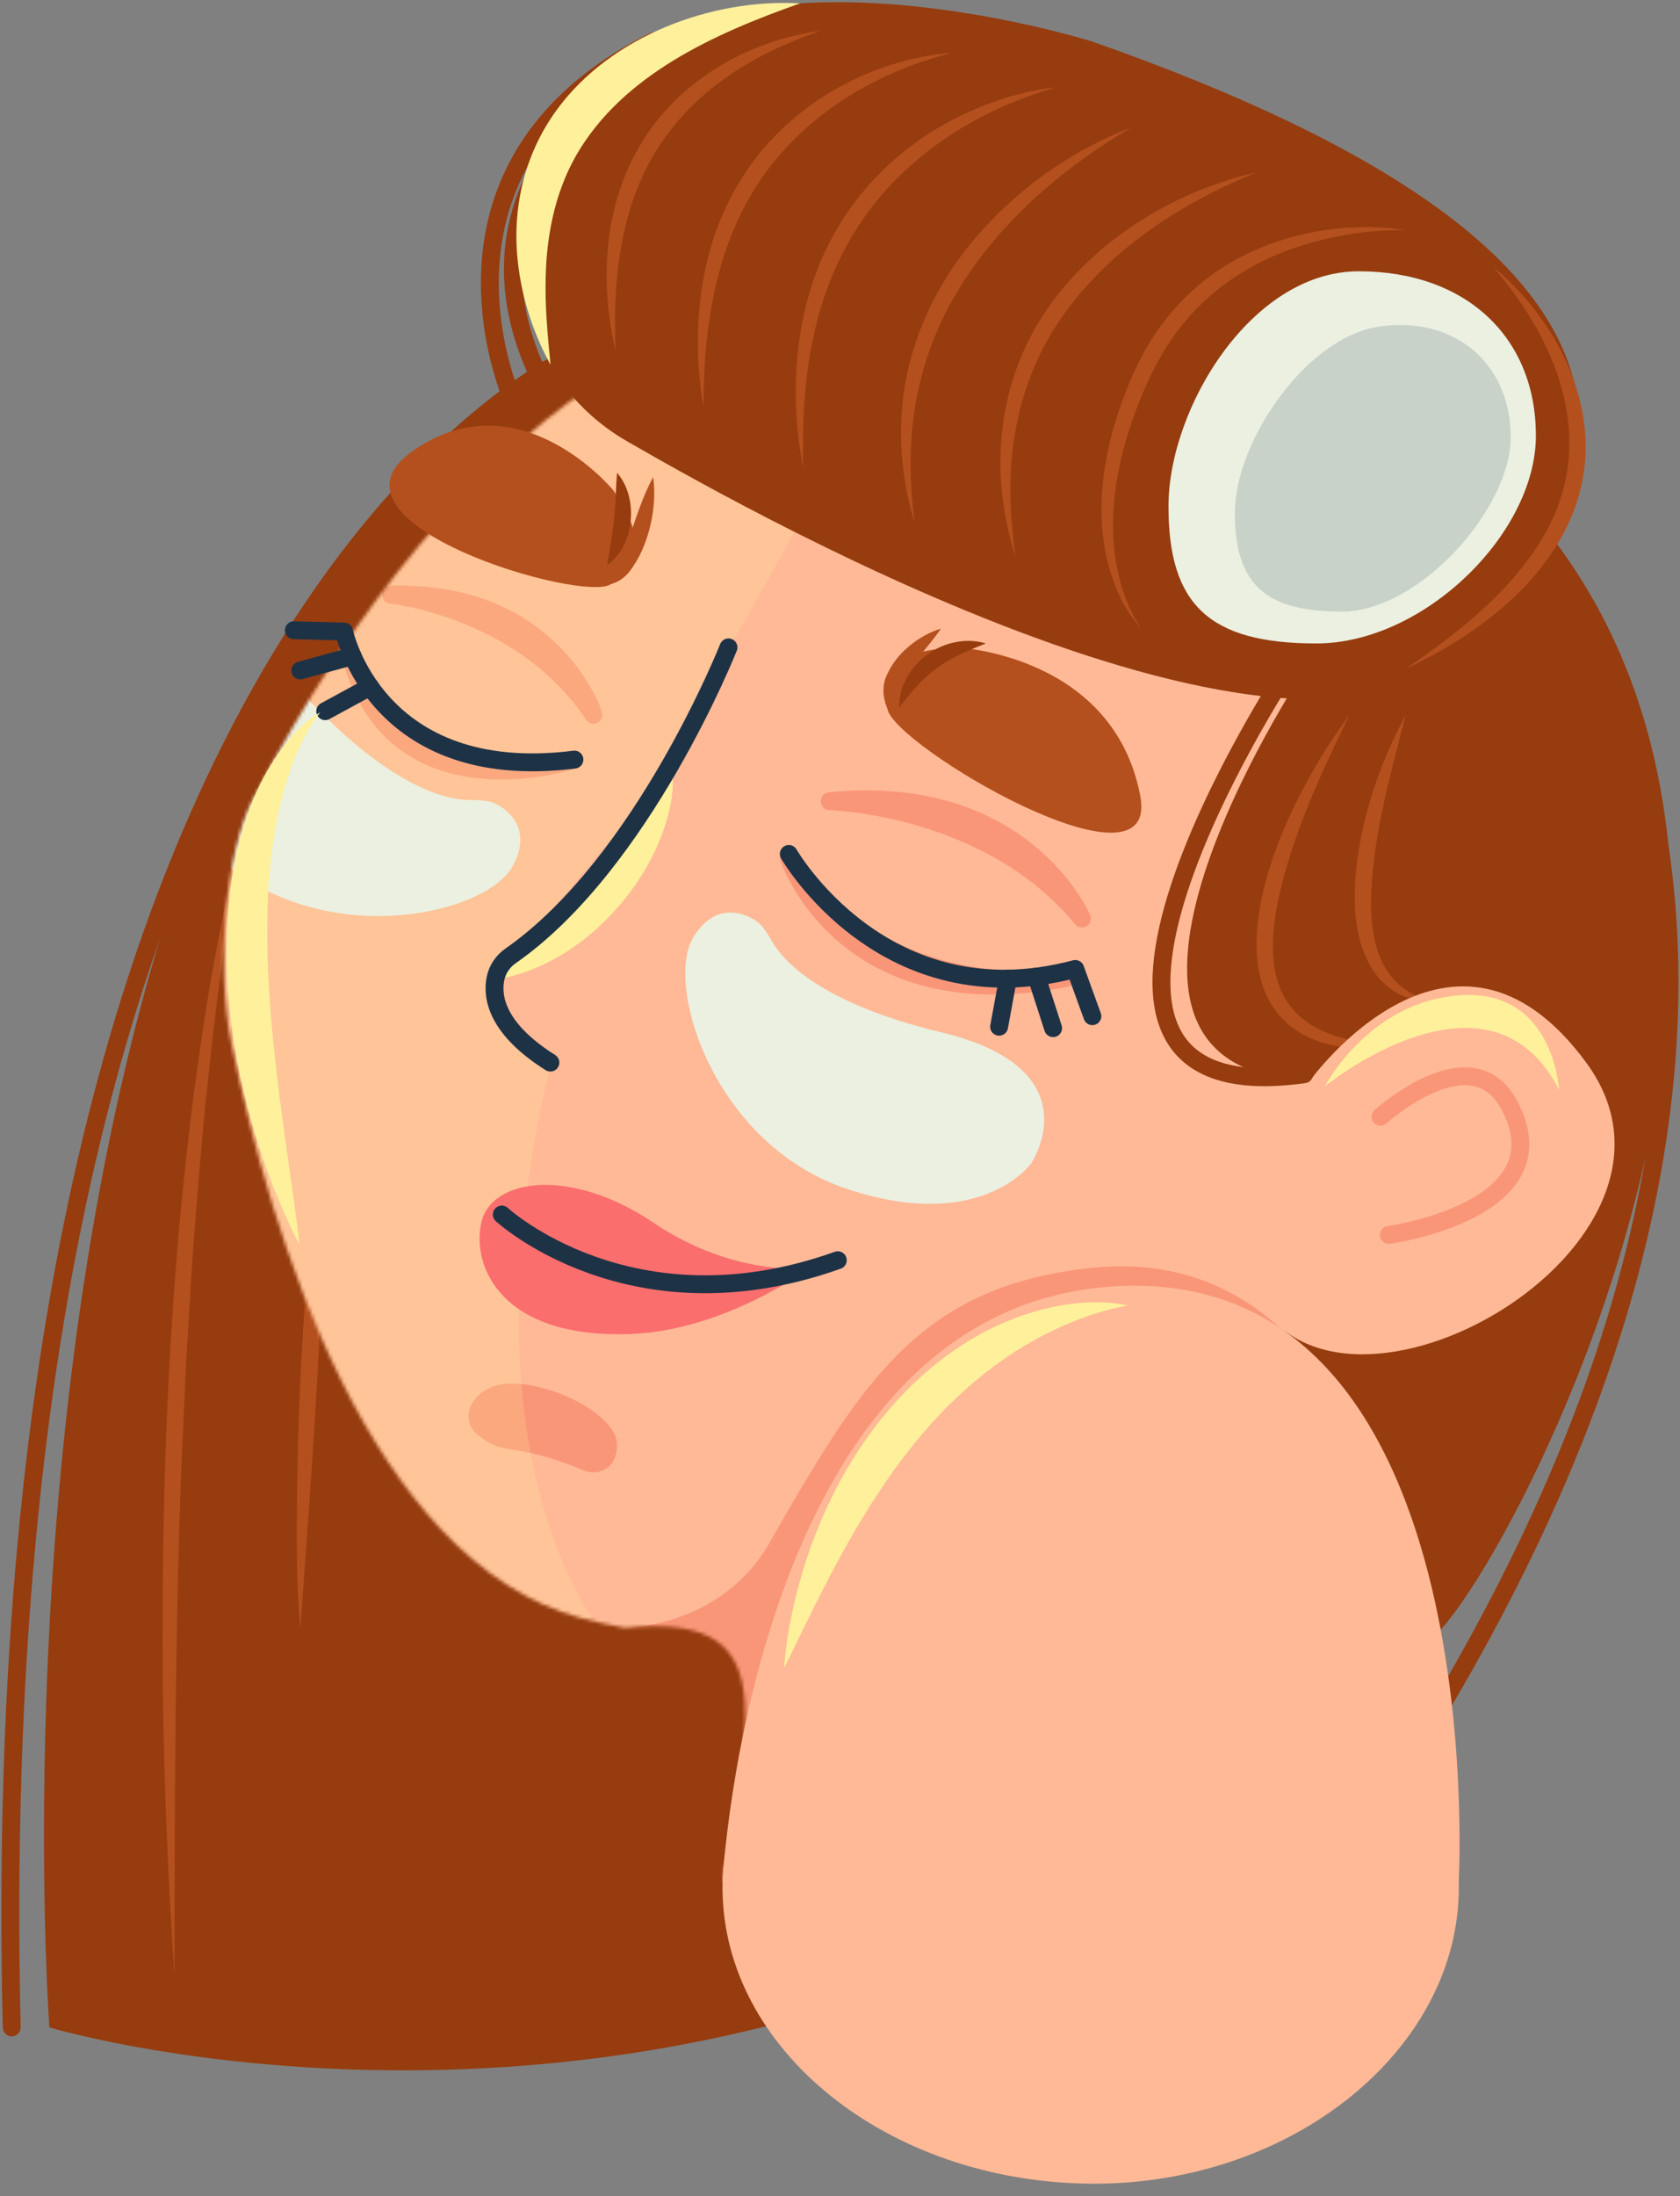 <?xml version="1.0" encoding="UTF-8"?> <svg xmlns="http://www.w3.org/2000/svg" width="486" height="635" viewBox="0 0 486 635" fill="none"><rect x="0" y="0" width="486" height="635" fill="#808080" stroke="none"/><path d="M450.304 164.103C450.304 164.103 548.072 288.475 405.294 512.081" stroke="#963C0F" stroke-width="5.176" stroke-linecap="round" stroke-linejoin="round"></path><path d="M168.483 101.423C168.483 101.423 -6.447 171.907 3.392 586.17" stroke="#963C0F" stroke-width="5.176" stroke-linecap="round" stroke-linejoin="round"></path><path d="M307.133 78.434C307.133 78.434 123.346 37.269 50.61 257.685C1.205 407.394 14.29 586.172 14.29 586.172C14.29 586.172 240.806 654.171 416.159 471.815C447.655 439.062 600.007 136.193 307.133 78.434Z" fill="#963C0F"></path><path d="M71.079 237.895C65.353 265.065 62.171 293.059 59.285 320.653C58.056 333.548 56.28 354.634 55.447 367.513C54.974 375.585 54.324 385.552 53.86 393.589C53.535 401.095 53.014 412.204 52.657 419.687C50.614 468.947 50.527 522.016 50.473 571.327C48.594 543.462 47.445 515.546 47.088 487.611C46.519 419.626 49.597 351.047 60.89 283.928C62.277 275.914 64.178 266.13 65.906 258.203C67.431 251.508 69.072 244.465 71.076 237.892L71.079 237.895Z" fill="#B4501E"></path><path d="M94.077 318.39C94.463 369.322 90.576 420.088 86.88 470.847C86.278 464.496 86.011 458.113 85.895 451.736C85.5 407.174 88.244 362.576 94.074 318.39H94.077Z" fill="#B4501E"></path><mask id="mask0_353_964" style="mask-type:luminance" maskUnits="userSpaceOnUse" x="64" y="80" width="358" height="464"><path d="M360.914 107.22C360.914 107.22 196.595 -4.687 73.128 231.108C65.275 246.103 62.405 279.389 66.877 301.341C78.225 357.032 106.871 451.127 167.942 467.777C172.217 468.941 176.564 469.916 180.965 470.688C224.752 466.187 217.874 493.473 209.052 543.978L287.235 449.728C296.983 443.95 306.609 437.026 316.007 428.89C316.007 428.89 519.252 326.921 360.914 107.223V107.22Z" fill="white"></path></mask><g mask="url(#mask0_353_964)"><path d="M-54.427 75.388C-51.146 226.796 -68.564 612.685 -68.564 612.685L572.404 591.934L513.505 19.642L-54.427 75.388Z" fill="#FFB996"></path><path d="M166.168 219.615C166.168 219.615 111.472 238.034 100.565 186.017C100.565 186.017 112.678 227.86 166.168 219.615Z" fill="#FA9678" stroke="#FA9678" stroke-width="5.176" stroke-linecap="round" stroke-linejoin="round"></path><path d="M113.08 171.942C113.08 171.942 151.246 175.851 171.689 206.672C171.689 206.672 160.19 170.61 113.08 171.942Z" fill="#FA9678" stroke="#FA9678" stroke-width="5.176" stroke-linecap="round" stroke-linejoin="round"></path><path d="M168.848 425.123C170.83 425.949 173.105 425.895 174.971 424.836C176.727 423.839 178.368 421.873 178.529 418.019C178.883 409.458 160.277 399.761 147.556 400.028C136.836 400.25 132.525 409.841 137.782 414.435C146.147 421.744 147.46 416.204 168.848 425.123Z" fill="#FA9678"></path><path opacity="0.2" d="M234.057 146.397L186.396 231.108L153.686 270.349L141.997 282.244L147.361 298.973L159.374 308.088C159.374 308.088 131.77 405.481 171.693 468.743C211.616 532.004 109.516 470.85 109.516 470.85L10.845 330.783L8.693 214.002L94.079 97.897L178.536 93.972L234.057 146.401V146.397Z" fill="#FFF09B"></path><path d="M180.966 470.682C180.966 470.682 208.635 470.396 222.485 446.238C249.439 399.217 266.082 371.725 316.008 366.555C374.157 360.529 393.078 418.25 393.078 418.25L357.25 547.607L152.75 552.707L180.966 470.682Z" fill="#FA9678"></path><path d="M135.44 231.291C137.66 231.314 141.183 231.323 143.181 232.292C148.139 234.695 153.595 240.477 148.438 250.222C140.8 264.658 93.223 275.194 62.846 247.796C32.468 220.398 43.066 197.976 43.066 197.976C43.066 197.976 57.666 168.661 88.864 201.869C113.833 228.447 129.984 231.233 135.44 231.288V231.291Z" fill="#EBF0E1"></path></g><path d="M308.595 282.718C308.595 282.718 255.574 291.363 228.192 247.972C228.192 247.972 243.876 295.722 308.595 282.718Z" fill="#FA9678" stroke="#FA9678" stroke-width="5.176" stroke-linecap="round" stroke-linejoin="round"></path><path d="M316.004 12.028C316.004 12.028 198.844 -25.035 166.14 34.565C131.757 97.225 173.508 123.056 181.406 127.586C205.108 141.169 377.824 241.487 427.299 185.207C467.744 139.2 494.215 74.514 316.004 12.028Z" fill="#963C0F"></path><path d="M376.9 194.44C376.9 194.44 300.146 310.451 379.03 312.35C464.787 314.412 452.484 218.418 452.484 218.418L438.434 171.407L376.904 194.44H376.9Z" fill="#963C0F"></path><path d="M390.413 206.667C382.18 223.48 374.188 240.686 370.012 258.999C365.122 281.491 369.411 297.838 394.615 301.339C397.182 301.747 400.033 301.972 402.632 302.12C403.983 302.201 405.335 302.21 406.696 302.288C404.765 302.603 402.581 302.883 400.615 303.028C394.396 303.536 388.106 303.198 382.1 301.313C373.194 298.382 367.149 292.247 364.717 283.158C358.655 259.643 376.473 225.224 390.413 206.67V206.667Z" fill="#B4501E"></path><path d="M406.693 206.667C402.233 223.812 397.372 240.982 396.661 258.668C396.275 269.793 398.289 282.643 409.501 287.781C411.252 288.617 413.121 289.274 415.054 289.811C410.972 289.792 406.828 288.817 403.311 286.581C395.963 281.964 392.919 273.02 392.151 264.761C390.513 246.024 397.694 222.969 406.689 206.667H406.693Z" fill="#B4501E"></path><path d="M379.031 312.349C379.031 312.349 420.45 254.699 458.97 307.362C497.491 360.026 387.386 422.476 363.047 374.269L379.031 312.349Z" fill="#FFB996"></path><path d="M177.42 141.748C177.42 141.748 150.153 108.707 119.28 130.488C89.668 151.381 168.791 174.449 176.693 168.902C176.693 168.902 193.065 164.816 177.416 141.748H177.42Z" fill="#B4501E"></path><path d="M188.954 137.935C190.148 146.245 187.867 156.92 183.073 163.898C181.371 166.24 178.386 169.487 175.136 168.528C176.597 167.965 177.366 166.881 178.051 165.748C180.036 162.122 181.108 158.11 182.484 154.16C184.351 148.635 186.107 143.182 188.954 137.938V137.935Z" fill="#B4501E"></path><path d="M277.41 187.255C277.41 187.255 322.108 189.494 329.855 230.07C335.804 261.23 257.975 215.322 256.704 204.841C256.704 204.841 248.284 187.741 277.41 187.255Z" fill="#B4501E"></path><path d="M272.227 181.749C269.045 186.334 265.265 190.268 262.26 194.731C259.657 198.646 258.422 202.037 261.443 205.882C261.845 206.445 262.318 206.972 262.791 207.561C262.057 207.442 261.324 207.256 260.625 206.95C256.279 205.177 254.792 200.599 256.166 196.339C258.341 189.532 265.58 183.702 272.224 181.749H272.227Z" fill="#B4501E"></path><path d="M316.004 293.799L311.056 280.152C255.638 294.877 228.192 246.892 228.192 246.892" stroke="#1E3246" stroke-width="5.176" stroke-linecap="round" stroke-linejoin="round"></path><path d="M304.648 297.265L299.832 282.362" stroke="#1E3246" stroke-width="5.176" stroke-linecap="round" stroke-linejoin="round"></path><path d="M289.027 296.849L291.581 282.95" stroke="#1E3246" stroke-width="5.176" stroke-linecap="round" stroke-linejoin="round"></path><path d="M85.007 182.214L99.537 182.6C99.537 182.6 108.728 226.825 166.166 219.621" stroke="#1E3246" stroke-width="5.176" stroke-linecap="round" stroke-linejoin="round"></path><path d="M86.881 193.848L102.006 189.704" stroke="#1E3246" stroke-width="5.176" stroke-linecap="round" stroke-linejoin="round"></path><path d="M94.076 205.619L107.048 198.563" stroke="#1E3246" stroke-width="5.176" stroke-linecap="round" stroke-linejoin="round"></path><path d="M240.025 231.66C240.025 231.66 285.916 232.69 312.989 265.561C312.989 265.561 296.137 226.004 240.025 231.66Z" fill="#FA9678" stroke="#FA9678" stroke-width="5.176" stroke-linecap="round" stroke-linejoin="round"></path><path d="M234.056 366.655C234.056 366.655 212.626 369.441 188.899 353.429C165.171 337.416 142.084 340.582 139.227 353.532C136.37 366.481 145.385 387.146 182.577 385.682C209.904 384.607 234.056 366.652 234.056 366.652V366.655Z" fill="#FA6E6E"></path><path d="M399.344 322.881C399.344 322.881 425.591 299.119 436.517 319.333C453.092 350.006 401.799 357.029 401.799 357.029" stroke="#FA9678" stroke-width="5.176" stroke-linecap="round" stroke-linejoin="round"></path><path d="M223.61 272.604C222.49 270.687 220.734 267.633 218.903 266.379C214.357 263.264 206.632 261.392 200.725 270.706C191.978 284.498 206.426 331.036 245.281 343.828C284.136 356.62 298.35 336.297 298.35 336.297C298.35 336.297 316.567 309.082 272.255 298.458C236.791 289.958 226.361 277.314 223.61 272.604Z" fill="#EBF0E1"></path><path d="M145.164 351.151C145.164 351.151 182.577 385.686 242.357 364.362" stroke="#1E3246" stroke-width="5.176" stroke-linecap="round" stroke-linejoin="round"></path><path d="M444.31 125.931C444.31 154.317 411.86 186.037 380.804 186.037C349.747 186.037 338.027 174.789 338.027 146.4C338.027 118.011 362.018 78.435 393.074 78.435C424.131 78.435 444.306 97.542 444.306 125.931H444.31Z" fill="#EBF0E1"></path><path d="M437.034 126.473C437.034 146.993 410.62 176.83 388.17 176.83C365.72 176.83 357.246 168.697 357.246 148.177C357.246 127.657 377.994 97.048 399.604 94.32C421.877 91.508 437.034 105.954 437.034 126.477V126.473Z" fill="#C8D2C8"></path><path d="M421.987 543.98C421.987 543.98 432.144 363.755 320.962 372.011C217.478 379.693 209.017 544.06 209.017 544.06L240.283 577.648H370.308L421.987 543.98Z" fill="#FFB996"></path><path d="M406.693 66.526C396.173 66.397 385.594 68.044 375.611 71.303C367.433 73.967 359.624 77.986 352.829 83.259C346.137 88.57 340.388 95.085 336.116 102.508L334.838 104.737C334.079 106.018 333.217 107.993 332.519 109.335C331.872 110.699 331.048 112.71 330.411 114.106C329.877 115.483 328.996 117.577 328.504 118.958C327.645 121.264 326.721 123.999 325.997 126.354C325.621 127.757 324.949 129.957 324.63 131.37C320.872 146.388 320.541 163.025 327.48 177.203C328.262 178.776 329.134 180.317 330.18 181.749C325.869 177.21 323.066 171.309 321.22 165.357C316.339 149.213 318.926 131.711 324.601 116.11C324.9 115.332 325.73 113.131 326.042 112.317C326.396 111.474 327.275 109.393 327.622 108.585C327.95 107.749 328.964 105.725 329.369 104.885C330.325 102.817 331.518 100.857 332.647 98.875C333.529 97.585 334.764 95.558 335.717 94.323C336.132 93.782 336.959 92.672 337.374 92.132C337.93 91.328 339.394 89.742 340.031 88.982C341.051 87.76 342.724 86.17 343.84 85.019C344.468 84.475 346.298 82.815 346.923 82.281C347.965 81.48 349.12 80.53 350.162 79.739C350.848 79.285 352.846 77.847 353.553 77.41C354.625 76.776 355.979 75.888 357.073 75.296C358.392 74.572 360.557 73.424 361.941 72.822C375.691 66.497 391.752 64.251 406.696 66.529L406.693 66.526Z" fill="#B4501E"></path><path d="M363.517 49.853C341.411 58.784 320.37 72.464 306.751 92.337C296.018 107.915 291.717 126.401 292.363 145.181C292.492 148.153 292.65 151.281 292.965 154.241C293.181 156.419 293.493 158.873 293.76 161.048C293.322 159.584 292.878 158.121 292.486 156.644C291.546 152.941 290.755 149.141 290.237 145.361C287.476 126.022 291.588 105.795 302.762 89.628C316.609 69.382 339.773 55.168 363.52 49.856L363.517 49.853Z" fill="#B4501E"></path><path d="M327.23 36.913C306.051 49.347 286.792 66.225 274.872 87.903C267.263 101.815 263.419 117.637 263.422 133.486C263.419 136.32 263.509 139.402 263.715 142.24C263.895 145.168 264.242 148.082 264.574 151.023C263.718 148.189 262.959 145.328 262.389 142.42C260.89 135.117 260.359 127.595 260.794 120.15C261.733 103.555 268.016 87.475 277.89 74.172C290.354 57.548 307.804 44.261 327.23 36.909V36.913Z" fill="#B4501E"></path><path d="M305.343 25.288C287.246 30.43 270.281 40.011 257.383 53.758C246.666 65.17 239.44 79.599 235.885 94.801C232.694 108.027 232.028 121.652 232.378 135.441C227.671 111.312 230.21 84.557 243.787 63.468C252.21 50.222 264.628 39.711 278.775 33.042C287.162 29.13 296.119 26.225 305.343 25.291V25.288Z" fill="#B4501E"></path><path d="M275.235 15.335C255.938 20.19 237.667 30.344 224.814 45.674C207.917 65.612 203.416 92.254 203.548 117.809C199.536 94.834 202.434 69.43 215.757 49.728C225.673 34.838 241.058 23.996 258.039 18.678C263.63 16.953 269.386 15.654 275.232 15.338L275.235 15.335Z" fill="#B4501E"></path><path d="M237.226 8.761C237.245 8.767 237.265 8.79 237.249 8.812C237.02 9.012 236.705 9.086 236.435 9.211C235.904 9.417 234.298 10.012 233.738 10.225C218.553 15.82 204.101 24.542 194.115 37.443C179.862 55.456 177.098 79.02 178.105 101.425C173.299 81.43 174.673 58.786 185.804 40.953C196.132 24.095 214.342 13.098 233.545 9.527C234.051 9.446 235.865 9.105 236.383 9.022C236.657 8.967 236.933 8.935 237.194 8.835C237.226 8.822 237.277 8.79 237.229 8.761H237.226Z" fill="#B4501E"></path><path d="M208.914 6.573C195.607 8.758 123.277 45.818 157.434 111.946" stroke="#963C0F" stroke-width="5.176" stroke-linecap="round" stroke-linejoin="round"></path><path d="M372.365 193.847C372.365 193.847 287.342 323.242 377.278 310.586" stroke="#963C0F" stroke-width="5.176" stroke-linecap="round" stroke-linejoin="round"></path><path d="M149.156 117.812C149.156 117.812 116.192 48.547 188.954 12.005" stroke="#963C0F" stroke-width="5.176" stroke-linecap="round" stroke-linejoin="round"></path><path d="M431.871 77.085C450.548 92.506 463.658 118.196 456.908 142.605C453.273 156.169 444.267 167.677 433.618 176.56C428.397 180.916 422.67 184.809 416.757 188.165C413.485 190.041 410.11 191.739 406.693 193.332C409.154 191.601 411.635 189.909 414.064 188.139C419.453 184.204 424.777 180.025 429.661 175.466C435.558 170.019 441.008 163.91 445.271 157.086C462.841 129.63 451.542 99.876 431.874 77.085H431.871Z" fill="#B4501E"></path><path d="M260.153 204.602C259.899 198.586 263.412 192.82 268.171 189.288C272.935 185.746 279.447 184.298 285.164 186.022C284.485 186.347 283.816 186.595 283.16 186.856C278.913 188.548 274.708 190.427 271.031 193.171C266.739 196.311 263.325 200.301 260.15 204.602H260.153Z" fill="#963C0F"></path><path d="M175.625 163.398C176.53 158.231 177.36 153.621 177.791 148.544C178.157 144.506 178.129 140.925 178.511 136.704C184.843 143.953 183.598 157.823 175.625 163.395V163.398Z" fill="#963C0F"></path><path d="M383.248 314.087C383.248 314.087 396.201 289.145 423.016 287.717C449.541 286.303 451.005 315.045 451.005 315.045C430.685 275.466 383.248 314.087 383.248 314.087Z" fill="#FFF09B"></path><path d="M92.636 205.962C90.03 209.186 88.071 212.905 86.369 216.659C85.696 218.126 85.098 219.68 84.512 221.17C78.148 238.649 76.997 257.557 77.396 276.021C77.396 277.382 77.524 279.515 77.579 280.889C77.65 283.723 77.956 287.774 78.139 290.644C78.165 291.245 78.261 292.484 78.326 293.086C78.551 295.444 78.75 298.069 78.972 300.418C79.558 306.055 80.243 311.942 80.925 317.579C81.391 320.803 81.823 324.2 82.241 327.427C82.595 329.782 82.987 332.475 83.296 334.836C83.702 338.095 84.284 341.509 84.709 344.768C85.346 349.81 86.179 354.751 86.626 359.854C81.137 349.314 76.839 338.163 73.454 326.783C72.56 323.631 71.543 320.137 70.81 316.926C70.388 315.079 69.478 311.215 69.13 309.439C68.355 305.292 67.548 300.981 67.043 296.789C66.92 295.907 66.66 293.81 66.547 292.967C66.225 289.437 65.775 284.92 65.685 281.397C65.662 279.901 65.495 277.707 65.534 276.23C65.524 273.19 65.582 268.869 65.801 265.864C67.088 246.175 72.293 225.169 86.491 210.688C88.341 208.909 90.358 207.175 92.633 205.965L92.636 205.962Z" fill="#FFF09B"></path><path d="M231.442 0.976C206.89 9.641 180.226 21.512 166.732 44.831C160.227 56.169 157.853 69.353 157.83 82.332C157.759 88.364 158.236 94.686 158.795 100.734C158.953 102.292 159.133 103.852 159.243 105.448C157.325 101.973 155.668 98.344 154.301 94.612C151.914 88.194 150.324 81.418 149.687 74.594C148.24 59.267 152.004 44.075 161.17 31.618C176.716 10.451 205.774 -0.471 231.442 0.976Z" fill="#FFF09B"></path><path d="M326.241 377.444C317.6 379.027 309.453 382.132 301.697 386.134C290.446 391.935 280.45 399.969 271.721 409.07C265.197 416.094 259.209 423.751 253.975 431.826C253.598 432.402 252.421 434.175 252.038 434.744C250.738 436.903 249.393 439.1 248.055 441.243C246.469 444.135 244.657 447.06 243.129 449.981C242.074 451.995 240.813 454.25 239.748 456.261C238.374 459.083 236.791 461.978 235.405 464.797C234.382 466.91 233.281 469.191 232.21 471.296C230.376 474.934 228.761 478.608 226.776 482.237C227.059 478.969 227.487 475.719 227.966 472.467C229.604 462.738 232.232 453.153 235.762 443.929C236.737 441.523 237.869 438.878 238.892 436.475C239.886 434.422 240.9 432.35 241.926 430.314C252.736 409.476 269.752 390.844 291.797 381.833C302.215 377.57 315.132 375.044 326.241 377.444Z" fill="#FFF09B"></path><path d="M194.626 224.925C194.832 231.803 192.763 238.544 190.054 244.779C181.995 262.747 164.696 279.149 144.977 282.907C146.959 280.21 149.243 277.704 151.396 275.188C153.519 272.798 155.623 270.407 157.766 268.043C161.91 263.384 166.05 258.822 170.094 254.105C178.257 244.737 186.473 234.413 194.62 224.925H194.626Z" fill="#FFF09B"></path><path d="M210.742 187.173C210.742 187.173 186.001 249.688 147.699 276.372C145.431 277.951 143.825 280.345 143.311 283.061C142.284 288.466 143.806 297.496 159.223 307.216" stroke="#1E3246" stroke-width="5.176" stroke-linecap="round" stroke-linejoin="round"></path><path d="M421.992 547.611C420.701 594.269 371.609 632.928 312.938 631.304C254.267 629.68 207.752 590.54 209.043 543.881C210.335 497.223 258.944 460.715 317.615 462.339C376.286 463.963 423.284 500.952 421.992 547.611Z" fill="#FFB996"></path></svg> 